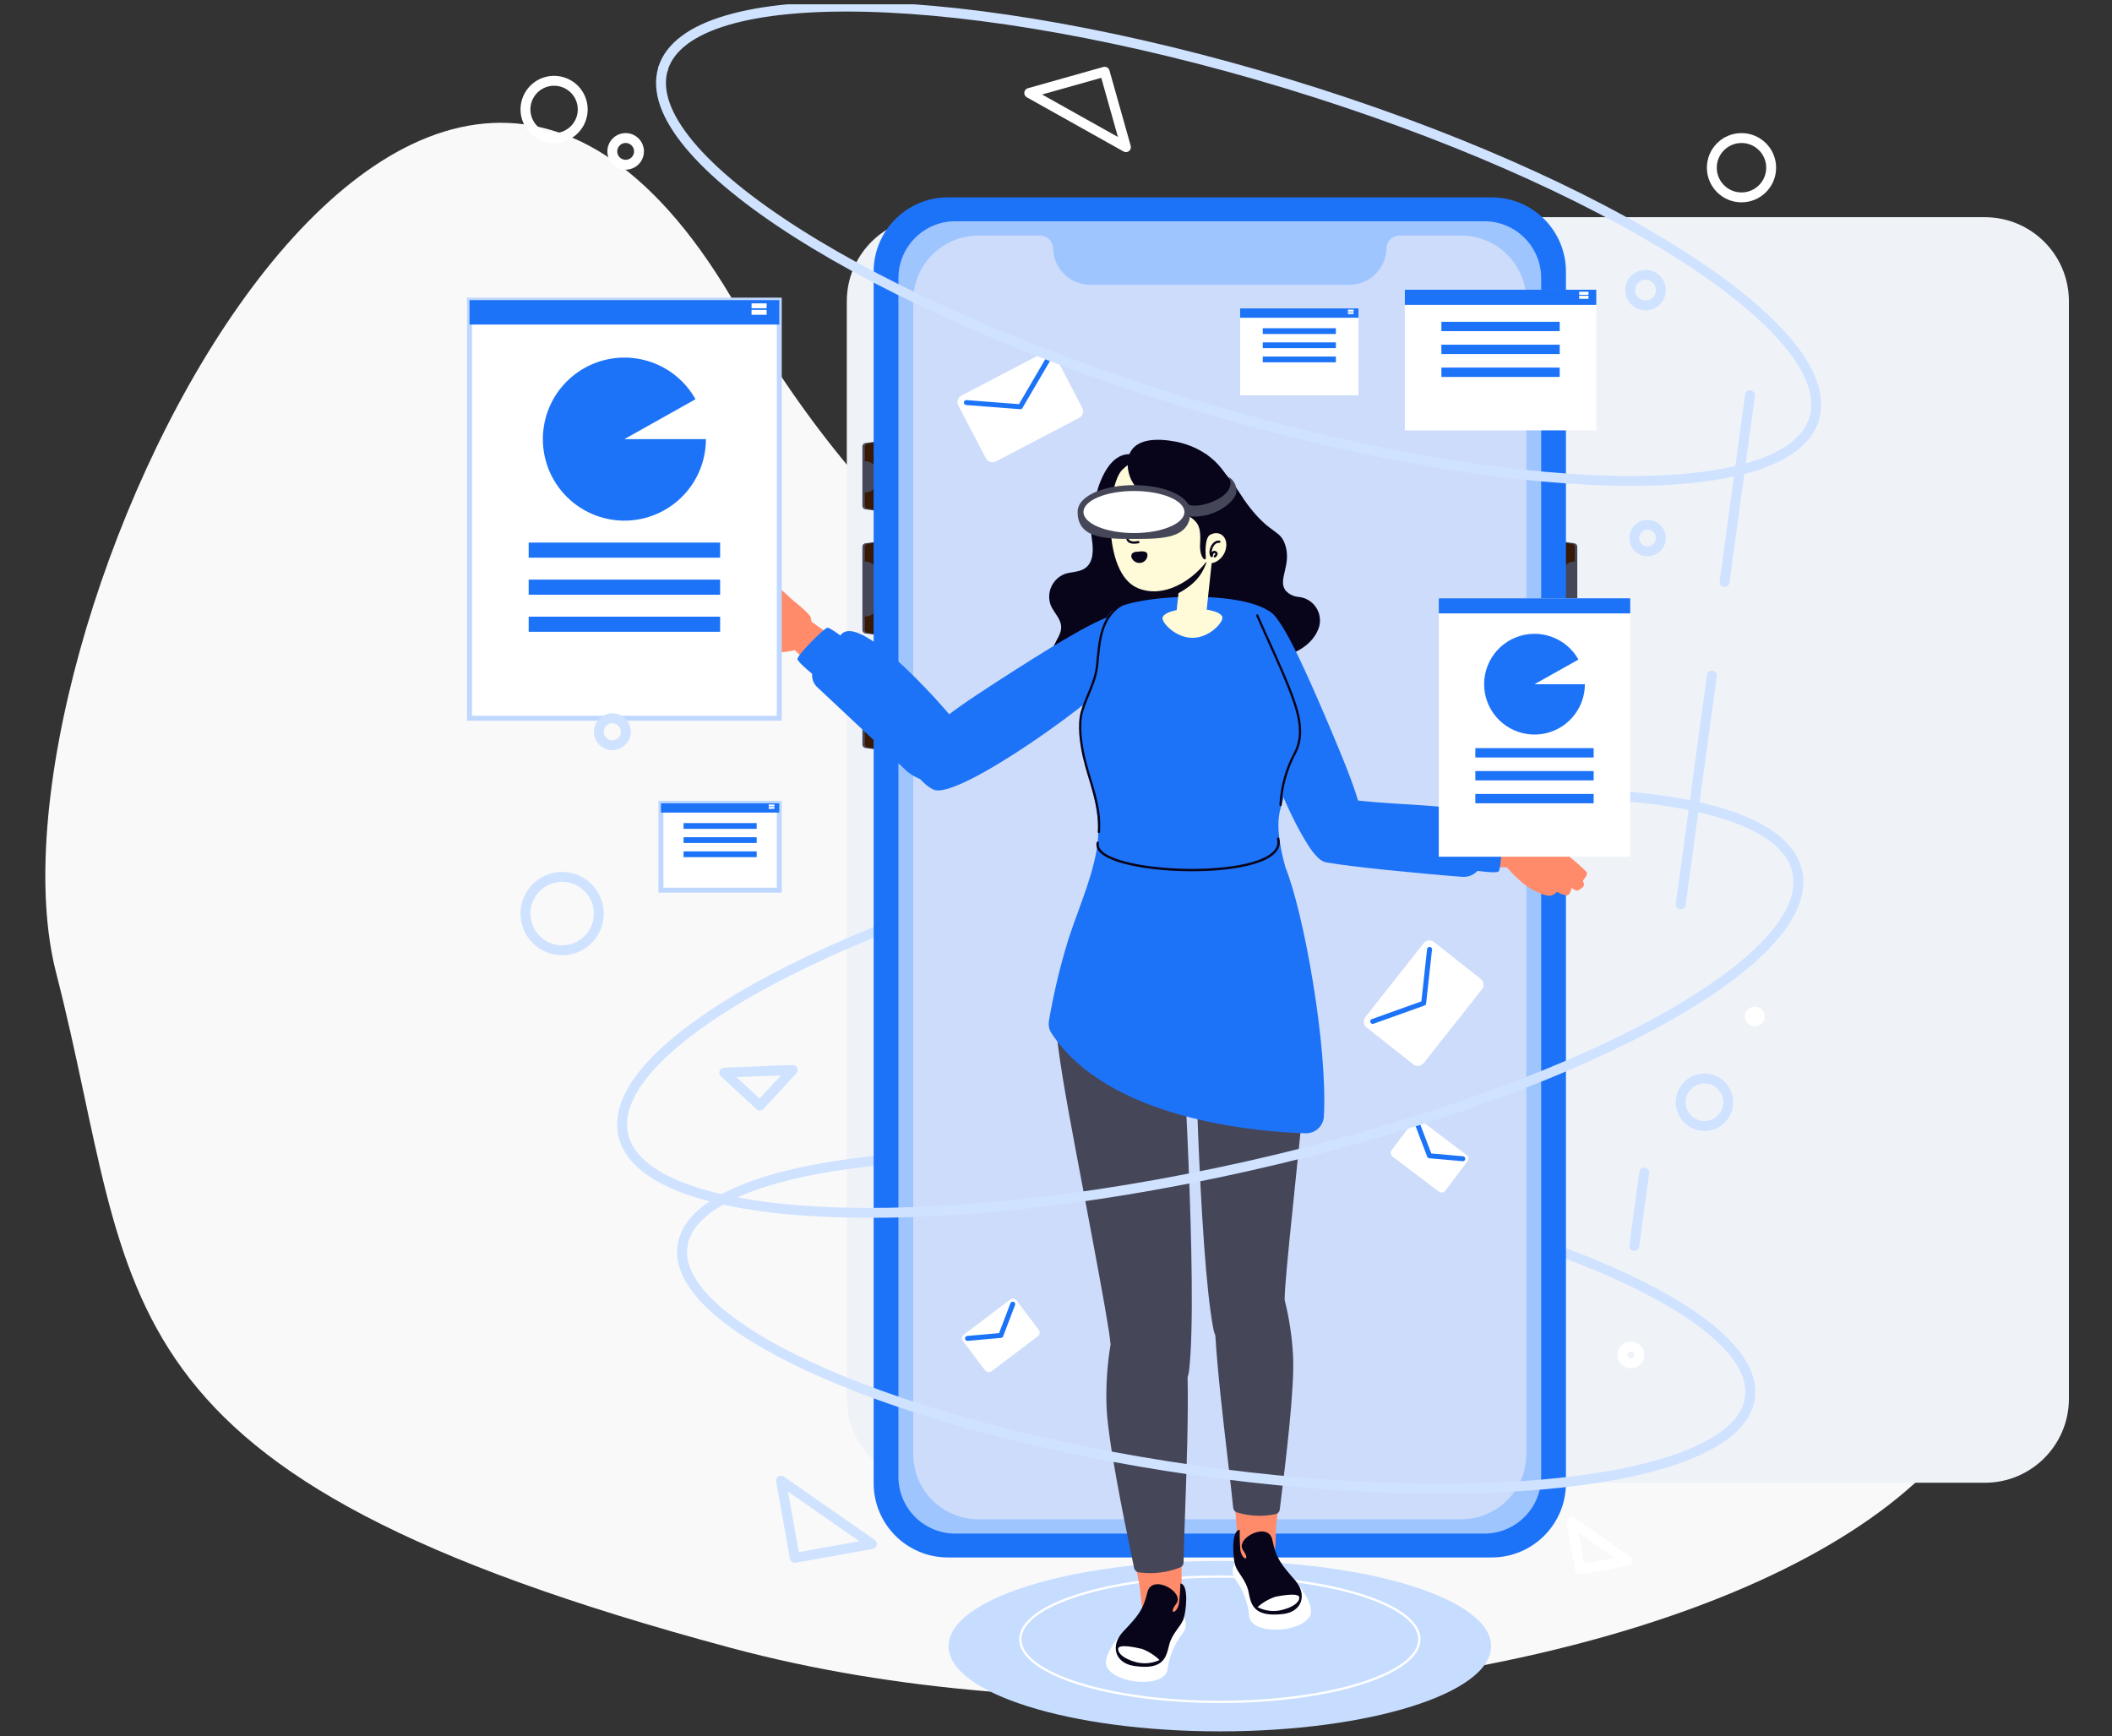 <svg width="427" height="351" viewBox="0 0 427 351" fill="none" xmlns="http://www.w3.org/2000/svg">
<rect x="0" y="0" width="427" height="351" fill="#333333" stroke="none"/>
<g clip-path="url(#clip0_1663_7649)">
<g clip-path="url(#clip1_1663_7649)">
<mask id="mask0_1663_7649" style="mask-type:luminance" maskUnits="userSpaceOnUse" x="-9" y="-7" width="446" height="366">
<path d="M436.164 -6.665H-8.836V358.335H436.164V-6.665Z" fill="white"/>
</mask>
<g mask="url(#mask0_1663_7649)">
<path d="M147.866 60.167C81.791 -51.079 -5.81 129.867 11.346 196.686C28.502 263.505 16.856 298.049 147.866 333.205C278.876 368.361 490.521 307.505 369.344 205.233C248.167 102.961 213.94 171.413 147.866 60.167Z" fill="#F9F9F9"/>
<path d="M401.288 43.912H188.207C178.818 43.912 171.207 51.523 171.207 60.912V282.791C171.207 292.18 178.818 299.791 188.207 299.791H401.288C410.677 299.791 418.288 292.18 418.288 282.791V60.912C418.288 51.523 410.677 43.912 401.288 43.912Z" fill="#EFF3F8"/>
<path d="M126.004 229.457C121.918 211.238 171.737 184.547 237.284 169.842C302.831 155.137 359.278 157.985 363.364 176.203" stroke="#CFE2FF" stroke-width="2" stroke-linecap="round" stroke-linejoin="round"/>
<path d="M137.977 251.91C140.335 235.344 190.561 228.793 250.16 237.278C309.759 245.763 356.16 266.072 353.803 282.639" stroke="#CFE2FF" stroke-width="2" stroke-linecap="round" stroke-linejoin="round"/>
<path d="M134.051 13.889C139.485 -3.975 195.988 -2.611 260.251 16.938C324.514 36.486 372.213 66.814 366.779 84.677" stroke="#CFE2FF" stroke-width="2" stroke-linecap="round" stroke-linejoin="round"/>
<path d="M180.485 128.837L174.967 128.069C174.801 128.049 174.648 127.969 174.536 127.845C174.425 127.72 174.362 127.56 174.359 127.392V110.521C174.362 110.354 174.425 110.193 174.536 110.069C174.648 109.944 174.801 109.865 174.967 109.844L180.485 109.076V128.837Z" fill="#454658"/>
<path d="M175.452 109.949C175.288 109.969 175.137 110.048 175.026 110.171C174.916 110.294 174.854 110.452 174.852 110.617V113.539C175.572 113.527 176.267 113.8 176.786 114.3C177.304 114.8 177.603 115.485 177.617 116.205V121.986C177.603 122.707 177.304 123.392 176.786 123.892C176.267 124.392 175.572 124.665 174.852 124.652V127.294C174.854 127.459 174.916 127.618 175.026 127.741C175.137 127.864 175.288 127.942 175.452 127.962L180.907 128.721V109.19L175.452 109.949Z" fill="#381905"/>
<path d="M312.766 128.837L318.286 128.069C318.452 128.049 318.605 127.969 318.717 127.845C318.828 127.72 318.891 127.56 318.894 127.392V110.521C318.891 110.354 318.828 110.193 318.717 110.069C318.605 109.944 318.452 109.865 318.286 109.844L312.766 109.076V128.837Z" fill="#454658"/>
<path d="M317.796 109.949C317.96 109.969 318.111 110.048 318.221 110.171C318.332 110.294 318.394 110.452 318.396 110.617V113.539C317.676 113.527 316.98 113.8 316.461 114.3C315.943 114.8 315.644 115.485 315.631 116.205V121.986C315.644 122.707 315.943 123.392 316.461 123.892C316.98 124.392 317.676 124.665 318.396 124.652V127.294C318.394 127.46 318.332 127.618 318.221 127.741C318.111 127.864 317.96 127.943 317.796 127.962L312.34 128.721V109.19L317.796 109.949Z" fill="#381905"/>
<path d="M180.485 152.003L174.967 151.235C174.801 151.215 174.648 151.135 174.536 151.011C174.425 150.886 174.362 150.726 174.359 150.558V133.687C174.362 133.52 174.425 133.359 174.536 133.235C174.648 133.11 174.801 133.031 174.967 133.01L180.485 132.242V152.003Z" fill="#454658"/>
<path d="M175.452 133.115C175.288 133.135 175.137 133.214 175.026 133.337C174.916 133.46 174.854 133.618 174.852 133.783V136.705C175.572 136.693 176.267 136.966 176.786 137.466C177.304 137.966 177.603 138.651 177.617 139.371V145.152C177.603 145.873 177.304 146.558 176.786 147.058C176.267 147.558 175.572 147.831 174.852 147.818V150.46C174.854 150.625 174.916 150.784 175.026 150.907C175.137 151.03 175.288 151.108 175.452 151.128L180.907 151.887V132.356L175.452 133.115Z" fill="#381905"/>
<path d="M180.485 103.74L174.967 102.974C174.801 102.954 174.648 102.874 174.536 102.75C174.425 102.625 174.362 102.465 174.359 102.297V90.252C174.362 90.085 174.425 89.924 174.536 89.8C174.648 89.675 174.801 89.596 174.967 89.575L180.485 88.807V103.74Z" fill="#454658"/>
<path d="M175.452 89.68C175.288 89.7 175.137 89.779 175.026 89.902C174.916 90.025 174.854 90.183 174.852 90.348V93.27C175.572 93.257 176.267 93.531 176.786 94.031C177.304 94.531 177.603 95.216 177.617 95.936V96.891C177.603 97.611 177.304 98.297 176.786 98.797C176.267 99.296 175.572 99.57 174.852 99.557V102.199C174.854 102.364 174.916 102.523 175.026 102.646C175.137 102.769 175.288 102.847 175.452 102.867L180.907 103.625V88.916L175.452 89.68Z" fill="#381905"/>
<path d="M301.59 39.907H191.644C183.353 39.907 176.633 46.628 176.633 54.919V299.885C176.633 308.176 183.353 314.896 191.644 314.896H301.59C309.88 314.896 316.601 308.176 316.601 299.885V54.919C316.601 46.628 309.88 39.907 301.59 39.907Z" fill="#1D73F8"/>
<path d="M311.594 298.568V56.235C311.594 49.883 306.444 44.733 300.092 44.733L193.143 44.733C186.79 44.733 181.641 49.883 181.641 56.235L181.641 298.568C181.641 304.921 186.79 310.07 193.143 310.07H300.092C306.444 310.07 311.594 304.921 311.594 298.568Z" fill="#9FC5FF"/>
<path d="M295.181 47.629H283C282.299 47.617 281.623 47.883 281.119 48.369C280.615 48.855 280.324 49.521 280.312 50.221C280.275 52.21 279.45 54.102 278.018 55.483C276.586 56.863 274.664 57.618 272.676 57.581H220.553C218.564 57.618 216.642 56.863 215.21 55.483C213.778 54.102 212.953 52.21 212.917 50.221C212.903 49.521 212.613 48.855 212.108 48.368C211.604 47.882 210.927 47.617 210.227 47.629H198.053C194.561 47.566 191.188 48.892 188.673 51.315C186.159 53.739 184.71 57.061 184.645 60.552V294.252C184.71 297.744 186.159 301.066 188.673 303.49C191.188 305.913 194.561 307.239 198.053 307.175H295.181C298.672 307.239 302.046 305.913 304.56 303.49C307.075 301.066 308.524 297.744 308.59 294.252V60.552C308.524 57.061 307.075 53.738 304.56 51.315C302.046 48.892 298.672 47.566 295.181 47.629Z" fill="#CDDCFB"/>
<path d="M246.624 350.058C276.916 350.058 301.471 342.346 301.471 332.832C301.471 323.319 276.916 315.606 246.624 315.606C216.333 315.606 191.777 323.319 191.777 332.832C191.777 342.346 216.333 350.058 246.624 350.058Z" fill="#C7DDFF"/>
<path d="M246.626 344.101C268.904 344.101 286.963 338.429 286.963 331.432C286.963 324.435 268.904 318.763 246.626 318.763C224.349 318.763 206.289 324.435 206.289 331.432C206.289 338.429 224.349 344.101 246.626 344.101Z" stroke="white" stroke-width="0.461" stroke-linecap="round" stroke-linejoin="round"/>
<path d="M274.653 62.355H250.73V79.928H274.653V62.355Z" fill="white"/>
<path d="M274.653 62.355H250.73V64.245H274.653V62.355Z" fill="#1D73F8"/>
<path d="M270.086 66.362H255.301V67.529H270.086V66.362Z" fill="#1D73F8"/>
<path d="M270.086 69.223H255.301V70.39H270.086V69.223Z" fill="#1D73F8"/>
<path d="M270.086 72.085H255.301V73.252H270.086V72.085Z" fill="#1D73F8"/>
<path d="M273.677 62.607H272.512V62.985H273.677V62.607Z" fill="white"/>
<path d="M273.677 63.11H272.512V63.488H273.677V63.11Z" fill="white"/>
<path d="M157.552 162.406H133.629V179.978H157.552V162.406Z" fill="white" stroke="#BFD8FF"/>
<path d="M157.552 162.406H133.629V164.295H157.552V162.406Z" fill="#1D73F8"/>
<path d="M152.984 166.414H138.199V167.581H152.984V166.414Z" fill="#1D73F8"/>
<path d="M152.984 169.274H138.199V170.441H152.984V169.274Z" fill="#1D73F8"/>
<path d="M152.984 172.136H138.199V173.303H152.984V172.136Z" fill="#1D73F8"/>
<path d="M156.575 162.658H155.41V163.036H156.575V162.658Z" fill="white"/>
<path d="M156.575 163.161H155.41V163.539H156.575V163.161Z" fill="white"/>
<path d="M244.032 123.688C243.315 115.378 239.542 108.463 235.459 101.278C234.436 99.774 233.507 98.209 232.675 96.593C231.875 94.642 231.918 92.466 229.288 91.924C222.319 90.484 220.021 104.624 220.751 109.033C221.097 111.133 221.111 113.691 219.361 114.899C218.172 115.72 216.58 115.587 215.217 116.07C214.015 116.552 213.052 117.487 212.534 118.673C212.015 119.86 211.984 121.202 212.447 122.412C213.086 123.893 214.49 125.1 214.547 126.712C214.596 128.071 213.664 129.238 213.111 130.48C211.751 133.535 212.789 137.301 215.075 139.741C217.49 142.097 220.631 143.568 223.988 143.913C229.73 144.726 236.031 143.131 239.894 138.804C243.155 135.152 244.333 130.011 244.125 125.119C244.104 124.637 244.073 124.16 244.032 123.688Z" fill="#08051A"/>
<path d="M263.804 215.332C265.254 204.581 264.417 193.644 261.348 183.238C261.322 183.155 261.275 183.08 261.213 183.019C261.151 182.957 261.075 182.912 260.992 182.887C260.908 182.861 260.82 182.856 260.734 182.873C260.648 182.889 260.568 182.926 260.499 182.98C259.562 183.719 258.577 184.394 257.55 185C242.797 193.725 224.121 185.563 223.309 185.195C221.97 184.588 220.666 183.906 219.402 183.153C219.34 183.115 219.269 183.089 219.196 183.079C219.123 183.069 219.049 183.074 218.978 183.094C218.907 183.114 218.84 183.149 218.784 183.196C218.727 183.243 218.68 183.301 218.647 183.367C214.291 193.08 212.943 203.874 214.778 214.359L263.804 215.332Z" fill="#E1AD19"/>
<path d="M241.715 200.571C241.715 200.571 242.655 253.382 245.674 268.665C247.386 277.338 260.058 268.154 259.411 263.619C258.764 259.084 266.979 199.528 263.128 196.63C261.553 195.446 259.686 195.289 257.817 195.155C250.318 194.613 244.335 198.561 241.715 200.571Z" fill="#FF8B6A"/>
<path d="M261.07 273.929C260.598 266.629 259.046 259.763 256.855 256.855C254.929 254.298 247.11 253.922 246.364 257.755C244.088 266.099 250.078 302.945 250.085 310.431C250.085 314.139 249.327 315.354 252.151 316.126C252.947 316.362 253.786 316.419 254.608 316.294C255.429 316.169 256.213 315.865 256.904 315.403C258.312 313.562 257.725 310.965 258.046 308.06C258.367 305.155 261.541 281.229 261.07 273.929Z" fill="#FF8B6A"/>
<path d="M259.724 262.806C260.638 266.445 261.204 270.161 261.416 273.906C261.824 280.199 259.888 295.882 259.029 302.853C259.021 302.912 258.848 304.325 258.738 305.219C258.712 305.435 258.62 305.638 258.475 305.8C258.33 305.962 258.138 306.076 257.926 306.125C255.327 306.687 252.628 306.57 250.087 305.785C249.885 305.725 249.704 305.606 249.569 305.443C249.435 305.28 249.351 305.081 249.329 304.87C249.047 302.07 248.643 298.612 248.206 294.877C247.258 286.762 246.183 277.569 245.719 270.029C245.546 269.61 245.415 269.175 245.328 268.729C242.337 253.591 241.373 201.105 241.363 200.576V200.411L241.497 200.311C245.121 197.53 250.897 194.318 257.844 194.822C260.007 195.062 262.071 195.854 263.838 197.122C266.326 198.995 263.916 219.155 261.36 244.244C260.484 252.791 259.734 260.177 259.724 262.806Z" fill="#454658"/>
<path d="M238.328 204.024C238.328 204.024 241.928 260.442 240.04 276.984C238.968 286.37 224.648 277.56 224.94 272.671C225.232 267.782 211.28 204.883 215.14 201.49C216.716 200.105 218.695 199.79 220.676 199.502C228.631 198.339 235.358 202.085 238.328 204.024Z" fill="#FF8B6A"/>
<path d="M224.074 283.797C223.941 275.972 224.999 268.526 227.083 265.253C228.915 262.376 237.223 261.363 238.355 265.392C241.511 274.115 238.331 313.892 238.976 321.881C239.295 325.837 240.214 327.074 237.27 328.118C236.437 328.43 235.545 328.556 234.658 328.487C233.771 328.418 232.91 328.156 232.136 327.718C230.473 325.863 230.872 323.046 230.277 319.972C229.682 316.898 224.207 291.622 224.074 283.797Z" fill="#FF8B6A"/>
<path d="M224.537 271.824C223.879 275.781 223.598 279.792 223.699 283.803C223.814 290.55 227.245 307.129 228.77 314.503L229.285 317.003C229.333 317.232 229.448 317.441 229.617 317.602C229.786 317.764 230.001 317.871 230.232 317.908C233.048 318.304 235.918 317.967 238.566 316.932C238.777 316.851 238.959 316.71 239.089 316.525C239.219 316.341 239.29 316.122 239.294 315.897C239.351 312.888 239.481 309.169 239.621 305.149C239.926 296.417 240.271 286.526 240.108 278.449C240.257 277.986 240.359 277.51 240.414 277.028C242.284 260.643 238.739 204.571 238.702 204.007L238.69 203.829L238.538 203.729C234.429 201.045 227.989 198.067 220.619 199.147C218.246 199.524 216.007 200.494 214.108 201.967C211.617 204.158 216.261 225.587 221.175 252.154C222.85 261.2 224.297 269.022 224.537 271.824Z" fill="#454658"/>
<path d="M227.783 124.606C225.988 123.281 221.883 124.694 201.677 137.751C190.816 144.768 184.348 149.383 184.487 154.186C184.54 156.031 186.495 158.551 188.707 159.631C193.625 162.031 223.827 140.045 226.221 135.887C228.348 132.194 230.201 126.393 227.783 124.606Z" fill="#1D73F8"/>
<path d="M156.085 122.173C155.779 121.717 155.608 121.183 155.592 120.633C155.576 120.083 155.715 119.54 155.994 119.066C156.977 117.847 158.343 119.666 160.394 121.443C161.447 122.236 162.438 123.109 163.357 124.054C163.72 124.377 163.951 124.823 164.008 125.305C164.378 129.105 165.333 131.214 157.338 131.958C155.212 132.204 153.059 131.917 151.072 131.123C149.772 130.406 150.142 129.365 149.859 129.31C149.135 129.262 148.435 129.03 147.826 128.636C147.804 128.612 147.848 128.661 147.826 128.636C147.372 128.046 148.204 126.863 147.926 126.91C147.758 126.939 147 126.976 146.693 126.593C146.501 126.212 146.37 125.803 146.305 125.381C146.379 124.435 147.022 124.711 147.071 124.356C147.126 123.956 146.928 122.942 147.458 122.549C150.313 122.132 153.204 122.006 156.085 122.173Z" fill="#FF8B6A"/>
<path d="M163.538 125.349C164.555 126.04 182.848 138.68 190.238 145.803C191.213 146.775 191.771 148.089 191.791 149.466C191.811 150.842 191.293 152.172 190.347 153.172C189.402 154.242 188.073 154.894 186.649 154.986C185.225 155.079 183.822 154.603 182.747 153.664L159.785 130.516L163.538 125.349Z" fill="#FF8B6A"/>
<path d="M183.501 156.068L165.201 138.91C164.722 138.458 164.392 137.87 164.256 137.225C164.121 136.58 164.186 135.909 164.443 135.303C166.19 131.187 169.157 130.614 169.507 129.39C172.002 120.69 194.07 146.418 194.436 147.667C195.638 151.756 191.525 162.134 183.501 156.068Z" fill="#1D73F8"/>
<path d="M164.659 136.612C164.659 136.612 161.375 134.001 161.237 133.274C161.099 132.547 166.579 126.999 167.286 126.922C167.993 126.845 172.28 130.311 172.28 130.311L164.659 136.612Z" fill="#1D73F8"/>
<path d="M243.693 91.728C245.092 92.951 246.407 94.267 247.631 95.665C250.41 98.838 250.631 100.065 252.931 102.917C257.031 108.009 258.771 107.127 259.798 110.041C261.268 114.21 258.155 117.291 259.982 119.463C260.672 120.189 261.61 120.629 262.609 120.697C263.327 120.774 264.017 121.013 264.629 121.396C265.24 121.778 265.757 122.294 266.141 122.905C266.525 123.516 266.765 124.206 266.844 124.923C266.923 125.64 266.839 126.366 266.597 127.046C266.446 127.447 266.261 127.835 266.044 128.205C262.881 133.605 253.314 134.656 247.528 131.217C241.417 127.587 238.939 118.609 243.028 110.377" fill="#08051A"/>
<path d="M212.074 206.406C212.909 201.483 214.03 196.612 215.433 191.819C217.344 185.154 220.461 178.834 221.696 171.978C222.939 165.078 220.607 159.527 219.123 152.922C218.523 150.277 218.005 146.584 218.734 143.942C219.64 140.65 221.445 138.142 221.816 134.529C222.156 131.205 222.365 126.494 224.482 123.851C227.617 119.941 256.176 118.617 258.434 125.773C258.521 126.049 258.612 126.319 258.671 126.598C259.053 128.404 258.658 130.338 258.787 132.204C258.993 135.154 260.496 137.848 261.716 140.563C265.116 148.128 260.524 153.905 259.468 161.377C259.187 163.37 257.131 165.333 259.883 175.354C263.594 184.514 268.462 211.529 267.658 225.759C267.601 226.698 267.178 227.577 266.48 228.208C265.783 228.839 264.866 229.172 263.926 229.135C253.858 228.814 224.097 226.372 212.581 208.901C212.106 208.163 211.925 207.272 212.074 206.406Z" fill="#1D73F8"/>
<path d="M221.948 170.398C220.425 177.19 260.712 178.589 258.417 169.583" stroke="#08051A" stroke-width="0.482" stroke-linecap="round" stroke-linejoin="round"/>
<path d="M226.828 122.216C222.391 124.896 222.289 129.91 221.816 134.53C221.445 138.147 219.64 140.65 218.734 143.943C218.006 146.585 218.528 150.278 219.123 152.923C220.314 158.223 222.571 162.616 222.173 168.214" stroke="#08051A" stroke-width="0.461" stroke-linecap="round" stroke-linejoin="round"/>
<path d="M255.506 123.324C257.735 123.243 260.325 126.724 269.641 148.908C274.646 160.83 277.382 168.289 274.557 172.177C273.471 173.67 270.437 174.647 268.001 174.291C262.585 173.499 250.06 138.302 250.43 133.52C250.758 129.271 252.503 123.436 255.506 123.324Z" fill="#1D73F8"/>
<path d="M235.035 125.004C235.046 126.06 237.789 128.988 241.135 128.961C244.481 128.934 247.167 125.961 247.156 124.907C247.145 123.853 244.423 123.014 241.076 123.041C237.729 123.068 235.025 123.946 235.035 125.004Z" fill="#FFFBD8"/>
<path d="M254.188 124.441C256.447 129.631 258.964 134.777 260.988 140.036C262.495 143.95 263.805 148.436 261.853 152.161C260.088 155.426 259.077 159.046 258.897 162.753" stroke="#08051A" stroke-width="0.461" stroke-linecap="round" stroke-linejoin="round"/>
<path d="M239.276 326.537C239.276 326.537 240.362 328.557 239.205 330.101C237.491 332.238 236.399 334.806 236.05 337.523C235.539 341.24 225.929 340.643 223.862 337.178C222.294 334.549 228.121 328.77 228.121 328.77" fill="white"/>
<path d="M238.646 320.164C240.425 320.293 239.821 325.923 239.257 327.411C238.693 328.899 236.964 330.267 236.384 332.559C235.804 334.851 235.444 337.798 229.218 336.816C225.401 336.216 224.399 332.716 227.093 329.859C229.787 327.002 231.079 325.74 231.979 321.936C232.879 318.132 239.622 321.87 237.81 324.254C235.998 326.638 238.148 326.301 238.398 323.928C238.648 321.555 238.646 320.164 238.646 320.164Z" fill="#08051A"/>
<path d="M229.243 335.936C227.433 335.367 226.059 334.461 226.07 333.381C226.081 332.301 229.714 333.106 230.87 333.381C232.199 333.88 233.411 334.647 234.431 335.635C232.803 336.389 230.948 336.497 229.243 335.936Z" fill="white"/>
<path d="M249.769 315.66C249.769 315.66 248.605 317.635 249.699 319.223C251.327 321.426 252.316 324.035 252.557 326.764C252.921 330.499 262.547 330.284 264.749 326.904C266.42 324.339 260.828 318.333 260.828 318.333" fill="white"/>
<path d="M250.649 309.316C248.867 309.373 249.249 315.025 249.749 316.533C250.249 318.041 251.927 319.476 252.416 321.791C252.905 324.106 253.147 327.063 259.407 326.328C263.245 325.877 264.384 322.422 261.807 319.462C259.23 316.502 257.988 315.188 257.239 311.351C256.49 307.514 249.604 310.981 251.322 313.436C253.04 315.891 250.903 315.469 250.746 313.087C250.589 310.705 250.649 309.316 250.649 309.316Z" fill="#08051A"/>
<path d="M259.418 325.447C261.249 324.947 262.66 324.099 262.69 323.019C262.72 321.939 259.059 322.6 257.89 322.83C256.542 323.276 255.301 323.995 254.242 324.941C255.841 325.761 257.691 325.942 259.418 325.447Z" fill="white"/>
<path d="M237.801 124.259L243.801 124.779L245.284 110.948L239.042 112.692L237.801 124.259Z" fill="#FFFBD8"/>
<path d="M238.051 120.055L238.313 112.898L244.687 111.322C243.597 115.127 242.72 117.536 238.051 120.055Z" fill="#08051A"/>
<path d="M245.305 111.62C245.305 111.62 244.705 112.531 243.705 113.81C240.919 117.344 235.283 121.13 229.989 118.884C222.777 115.827 223.705 98.096 226.928 94.946C234.388 87.646 249.706 94.002 245.305 111.62Z" fill="#FFFBD8"/>
<path d="M229.896 111.554C229.71 111.543 229.525 111.571 229.35 111.634C229.175 111.697 229.015 111.795 228.88 111.922C228.787 112.061 228.733 112.222 228.724 112.39C228.715 112.557 228.752 112.723 228.83 112.872C229.015 113.239 229.326 113.529 229.706 113.687C230.086 113.846 230.511 113.864 230.903 113.738C231.248 113.619 231.543 113.387 231.74 113.079C231.936 112.772 232.023 112.407 231.986 112.044C231.772 111.243 230.532 111.512 229.896 111.554Z" fill="#08051A"/>
<path d="M248.896 108.227C247.91 108.759 245.186 110.543 243.93 109.859C243.577 109.667 243.662 109.482 243.601 109.135C243.499 108.497 243.316 107.876 243.055 107.286C242.403 105.929 241.332 104.818 240 104.118C237.9 102.982 235.428 102.776 233.3 101.708C231.736 100.896 230.408 99.696 229.443 98.222C228.864 97.445 228.445 96.56 228.208 95.62C227.971 94.68 227.922 93.703 228.063 92.743C228.971 88.323 234.307 88.636 237.815 89.314C239.094 89.562 245.258 90.924 248.315 96.822C249.19 98.581 249.693 100.501 249.793 102.464C249.893 104.426 249.588 106.388 248.896 108.227Z" fill="#08051A"/>
<path d="M230.589 106.382C230.589 106.382 230.589 107.667 230.071 107.804C229.457 107.848 228.85 107.96 228.261 108.137C227.706 108.447 227.584 110.114 230.151 109.609" stroke="#08051A" stroke-width="0.461" stroke-linecap="round" stroke-linejoin="round"/>
<path d="M243.055 109.82C242.269 111.402 242.633 113.137 243.868 113.698C245.103 114.259 246.741 113.43 247.527 111.85C248.313 110.27 247.949 108.533 246.714 107.972C245.479 107.411 243.841 108.245 243.055 109.82Z" fill="#FFFBD8"/>
<path d="M246.522 109.532C245.159 109.349 244.331 111.649 244.978 112.432C244.978 112.432 245.078 111.346 245.701 111.645C246.324 111.944 245.61 112.488 245.61 112.488" stroke="#08051A" stroke-width="0.461" stroke-linecap="round" stroke-linejoin="round"/>
<path d="M234.839 103.507C234.765 103.891 235.995 104.362 236.711 104.638C237.187 104.82 238.398 105.285 238.711 104.896C238.729 104.875 238.743 104.852 238.753 104.827C238.934 104.383 237.894 103.388 236.769 103.146C235.927 102.963 234.902 103.177 234.839 103.507Z" fill="#08051A"/>
<path d="M227.384 102.926C227.472 103.282 225.844 103.902 225.574 104.005C225.231 104.135 224.023 104.596 223.729 104.232C223.714 104.212 223.702 104.191 223.693 104.168C223.579 103.825 224.482 103.162 225.276 102.886C226.193 102.567 227.316 102.645 227.384 102.926Z" fill="#08051A"/>
<path d="M236.439 107.674C236.39 107.509 236.302 107.358 236.182 107.235C236.062 107.111 235.914 107.018 235.75 106.964C235.583 106.912 235.406 106.898 235.232 106.925C235.059 106.951 234.894 107.017 234.75 107.117" stroke="#08051A" stroke-width="0.461" stroke-linecap="round" stroke-linejoin="round"/>
<path d="M227.708 106.554C227.529 106.378 227.318 106.239 227.085 106.144C226.966 106.098 226.837 106.086 226.712 106.108C226.587 106.13 226.47 106.187 226.375 106.271" stroke="#08051A" stroke-width="0.461" stroke-linecap="round" stroke-linejoin="round"/>
<path d="M244.761 107.973C243.532 108.786 243.712 111.694 243.79 112.698C243.868 113.702 242.452 112.858 242.636 109.844C242.82 106.83 242.354 105.563 240.486 104.407C238.618 103.251 245.893 101.579 245.893 101.579" fill="#08051A"/>
<path d="M314.121 170.908C315.321 170.3 316.085 169.408 316.046 168.466C315.983 166.901 313.805 167.546 311.095 167.753C309.776 167.762 308.46 167.873 307.159 168.085C306.675 168.127 306.224 168.346 305.891 168.7C303.326 171.535 301.305 172.656 307.282 178.019C308.843 179.482 310.743 180.534 312.811 181.081C314.282 181.281 314.611 180.224 314.866 180.348C315.476 180.741 316.176 180.972 316.9 181.019C316.866 181.026 316.932 181.013 316.9 181.019C317.616 180.819 317.654 179.369 317.847 179.572C317.965 179.695 318.547 180.172 319.025 180.051C319.406 179.859 319.755 179.609 320.059 179.311C320.559 178.505 319.881 178.346 320.059 178.029C320.252 177.676 321.016 176.98 320.824 176.348C318.78 174.312 316.534 172.489 314.121 170.908Z" fill="#FF8B6A"/>
<path d="M307.159 169.136C305.959 168.864 284.232 164.136 273.985 163.611C272.609 163.563 271.268 164.053 270.249 164.979C269.23 165.904 268.612 167.191 268.529 168.565C268.392 169.986 268.824 171.403 269.73 172.507C270.636 173.61 271.941 174.31 273.362 174.453L305.952 175.41L307.159 169.136Z" fill="#FF8B6A"/>
<path d="M268.425 174.407C273.075 175.243 286.953 176.627 295.679 177.286C296.495 177.343 297.307 177.132 297.993 176.686C298.679 176.24 299.2 175.583 299.479 174.813C300.858 171.113 300.069 168.886 300.125 167.68C300.387 162.047 287.095 163.374 273.22 161.709C272.062 161.465 270.859 161.551 269.747 161.957C266.496 163.313 260.347 167.128 266.416 173.327C266.958 173.886 267.66 174.263 268.425 174.407Z" fill="#1D73F8"/>
<path d="M298.166 176.006C298.166 176.006 302.317 176.621 302.942 176.226C303.567 175.831 303.876 168.038 303.448 167.469C303.02 166.9 297.562 166.137 297.562 166.137L298.166 176.006Z" fill="#1D73F8"/>
<path d="M229.263 108.961C223.663 108.961 217.871 108.961 217.871 103.523C217.871 99.99 223.741 98.085 229.263 98.085C234.785 98.085 240.656 99.99 240.656 103.523C240.655 108.961 234.863 108.961 229.263 108.961Z" fill="#454658"/>
<path d="M229.262 107.776C234.899 107.776 239.469 105.871 239.469 103.523C239.469 101.174 234.899 99.269 229.262 99.269C223.625 99.269 219.055 101.174 219.055 103.523C219.055 105.871 223.625 107.776 229.262 107.776Z" fill="white"/>
<path d="M239.891 101.465C240.177 103.698 250.791 100.835 248.453 96.447C248.92 96.743 249.306 97.153 249.574 97.638C249.842 98.122 249.983 98.667 249.986 99.221C250.077 101.231 245.733 104.885 240.486 104.406" fill="#454658"/>
<path d="M157.554 60.678H94.926V145.213H157.554V60.678Z" fill="white" stroke="#BFD8FF"/>
<path d="M157.554 60.678H94.926V65.621H157.554V60.678Z" fill="#1D73F8"/>
<path d="M145.594 109.699H106.887V112.755H145.594V109.699Z" fill="#1D73F8"/>
<path d="M145.594 117.191H106.887V120.247H145.594V117.191Z" fill="#1D73F8"/>
<path d="M145.594 124.682H106.887V127.738H145.594V124.682Z" fill="#1D73F8"/>
<path d="M154.998 61.336H151.949V62.325H154.998V61.336Z" fill="white"/>
<path d="M154.998 62.656H151.949V63.645H154.998V62.656Z" fill="white"/>
<path d="M126.241 88.78H142.724C142.724 92.789 141.264 96.66 138.617 99.67C135.969 102.679 132.316 104.621 128.34 105.132C124.364 105.643 120.339 104.688 117.016 102.445C113.694 100.203 111.302 96.827 110.289 92.949C109.276 89.07 109.711 84.956 111.512 81.375C113.313 77.794 116.357 74.992 120.074 73.493C123.792 71.994 127.928 71.901 131.709 73.231C135.49 74.561 138.658 77.223 140.618 80.719L126.241 88.78Z" fill="#1D73F8"/>
<path d="M322.734 58.581H284.027V87.014H322.734V58.581Z" fill="white"/>
<path d="M322.734 58.581H284.027V61.637H322.734V58.581Z" fill="#1D73F8"/>
<path d="M315.341 65.062H291.418V66.951H315.341V65.062Z" fill="#1D73F8"/>
<path d="M315.341 69.694H291.418V71.583H315.341V69.694Z" fill="#1D73F8"/>
<path d="M315.341 74.323H291.418V76.213H315.341V74.323Z" fill="#1D73F8"/>
<path d="M321.154 58.989H319.27V59.599H321.154V58.989Z" fill="white"/>
<path d="M321.154 59.803H319.27V60.413H321.154V59.803Z" fill="white"/>
<path d="M329.598 120.967H290.891V173.215H329.598V120.967Z" fill="white"/>
<path d="M328.017 121.375H326.133V121.986H328.017V121.375Z" fill="white"/>
<path d="M328.017 122.188H326.133V122.799H328.017V122.188Z" fill="white"/>
<path d="M329.598 120.967H290.891V124.023H329.598V120.967Z" fill="#1D73F8"/>
<path d="M322.204 151.264H298.281V153.153H322.204V151.264Z" fill="#1D73F8"/>
<path d="M322.204 155.895H298.281V157.784H322.204V155.895Z" fill="#1D73F8"/>
<path d="M322.204 160.525H298.281V162.414H322.204V160.525Z" fill="#1D73F8"/>
<path d="M310.244 138.336H320.431C320.43 140.812 319.526 143.204 317.89 145.063C316.253 146.922 313.996 148.121 311.539 148.435C309.082 148.75 306.595 148.159 304.543 146.773C302.491 145.386 301.014 143.3 300.388 140.903C299.763 138.507 300.033 135.965 301.146 133.752C302.26 131.54 304.141 129.809 306.438 128.884C308.736 127.958 311.291 127.902 313.627 128.724C315.963 129.547 317.92 131.192 319.131 133.353L310.244 138.336Z" fill="#1D73F8"/>
<path d="M211.224 71.174L194.388 79.983C193.654 80.367 193.37 81.273 193.754 82.007L199.328 92.661C199.712 93.395 200.619 93.679 201.353 93.295L218.189 84.486C218.923 84.102 219.207 83.195 218.823 82.461L213.249 71.807C212.865 71.073 211.958 70.79 211.224 71.174Z" fill="white"/>
<path d="M195.387 81.394L206.287 82.235L211.812 72.798" stroke="#1D73F8" stroke-linecap="round" stroke-linejoin="round"/>
<path d="M296.506 233.523L287.141 226.435C286.733 226.126 286.152 226.206 285.843 226.615L281.358 232.541C281.049 232.949 281.129 233.53 281.537 233.839L290.901 240.927C291.31 241.236 291.891 241.155 292.2 240.747L296.685 234.821C296.994 234.413 296.914 233.832 296.506 233.523Z" fill="white"/>
<path d="M286.613 227.365L289.018 233.681L295.75 234.28" stroke="#1D73F8" stroke-linecap="round" stroke-linejoin="round"/>
<path d="M200.463 277.253L209.827 270.165C210.235 269.856 210.316 269.275 210.007 268.866L205.522 262.94C205.213 262.532 204.631 262.452 204.223 262.761L194.859 269.848C194.451 270.157 194.37 270.739 194.679 271.147L199.165 277.073C199.474 277.481 200.055 277.562 200.463 277.253Z" fill="white"/>
<path d="M204.75 263.69L202.345 270.006L195.613 270.606" stroke="#1D73F8" stroke-linecap="round" stroke-linejoin="round"/>
<path d="M287.819 190.719L276.05 205.638C275.537 206.288 275.648 207.231 276.299 207.744L285.739 215.192C286.389 215.705 287.332 215.594 287.845 214.943L299.615 200.025C300.128 199.374 300.017 198.431 299.366 197.918L289.926 190.471C289.276 189.958 288.332 190.069 287.819 190.719Z" fill="white"/>
<path d="M277.535 206.516L287.835 202.83L289.023 191.959" stroke="#1D73F8" stroke-linecap="round" stroke-linejoin="round"/>
<path d="M363.363 176.204C367.451 194.424 317.63 221.114 252.085 235.82C186.54 250.526 130.091 247.677 126.004 229.457" stroke="#CFE2FF" stroke-width="2" stroke-linecap="round" stroke-linejoin="round"/>
<path d="M366.786 84.676C361.353 102.54 304.849 101.176 240.586 81.628C176.323 62.08 128.626 31.752 134.058 13.888" stroke="#CFE2FF" stroke-width="2" stroke-linecap="round" stroke-linejoin="round"/>
<path d="M353.804 282.644C351.445 299.21 301.219 305.761 241.619 297.276C182.019 288.791 135.619 268.482 137.977 251.915" stroke="#CFE2FF" stroke-width="2" stroke-linecap="round" stroke-linejoin="round"/>
<path d="M348.672 117.66L353.804 79.927" stroke="#CFE2FF" stroke-width="2" stroke-linecap="round" stroke-linejoin="round"/>
<path d="M339.805 182.864L346.095 136.612" stroke="#CFE2FF" stroke-width="2" stroke-linecap="round" stroke-linejoin="round"/>
<path d="M330.414 251.916L332.433 237.073" stroke="#CFE2FF" stroke-width="2" stroke-linecap="round" stroke-linejoin="round"/>
<path d="M123.801 150.675C125.31 150.675 126.532 149.453 126.532 147.944C126.532 146.436 125.31 145.213 123.801 145.213C122.293 145.213 121.07 146.436 121.07 147.944C121.07 149.453 122.293 150.675 123.801 150.675Z" stroke="#CFE2FF" stroke-width="2" stroke-linecap="round" stroke-linejoin="round"/>
<path d="M121.07 184.713C121.07 186.18 120.636 187.614 119.821 188.834C119.006 190.053 117.848 191.004 116.493 191.566C115.138 192.127 113.647 192.274 112.208 191.988C110.769 191.702 109.448 190.996 108.411 189.959C107.373 188.921 106.667 187.6 106.381 186.161C106.095 184.723 106.241 183.232 106.803 181.877C107.364 180.521 108.314 179.363 109.534 178.548C110.754 177.733 112.188 177.298 113.654 177.298C115.621 177.298 117.507 178.08 118.898 179.47C120.289 180.861 121.07 182.747 121.07 184.713Z" stroke="#CFE2FF" stroke-width="2" stroke-linecap="round" stroke-linejoin="round"/>
<path d="M335.79 108.787C335.79 109.319 335.633 109.839 335.338 110.281C335.042 110.723 334.623 111.068 334.131 111.271C333.64 111.475 333.1 111.528 332.578 111.425C332.057 111.321 331.578 111.065 331.202 110.689C330.826 110.314 330.57 109.835 330.466 109.313C330.362 108.792 330.415 108.251 330.619 107.76C330.822 107.269 331.167 106.849 331.609 106.553C332.051 106.258 332.57 106.1 333.102 106.1C333.815 106.1 334.498 106.383 335.002 106.887C335.507 107.391 335.79 108.075 335.79 108.787Z" stroke="#CFE2FF" stroke-width="2" stroke-linecap="round" stroke-linejoin="round"/>
<path d="M349.401 222.861C349.401 223.81 349.119 224.738 348.592 225.527C348.064 226.317 347.315 226.932 346.438 227.295C345.561 227.658 344.595 227.754 343.664 227.568C342.733 227.383 341.878 226.926 341.207 226.255C340.535 225.583 340.078 224.728 339.893 223.797C339.708 222.866 339.803 221.901 340.166 221.024C340.529 220.147 341.145 219.397 341.934 218.869C342.723 218.342 343.651 218.061 344.601 218.061C345.874 218.061 347.095 218.566 347.995 219.466C348.895 220.367 349.401 221.587 349.401 222.861Z" stroke="#CFE2FF" stroke-width="2" stroke-linecap="round" stroke-linejoin="round"/>
<path d="M331.423 273.96C331.423 274.296 331.324 274.624 331.137 274.904C330.95 275.184 330.685 275.401 330.374 275.53C330.063 275.659 329.722 275.692 329.392 275.627C329.062 275.561 328.759 275.399 328.521 275.162C328.284 274.924 328.122 274.621 328.056 274.291C327.991 273.961 328.024 273.62 328.153 273.309C328.282 272.998 328.499 272.733 328.779 272.546C329.059 272.359 329.387 272.26 329.723 272.26C330.174 272.26 330.607 272.439 330.926 272.757C331.244 273.076 331.423 273.509 331.423 273.96Z" stroke="white" stroke-width="2" stroke-linecap="round" stroke-linejoin="round"/>
<path d="M354.798 206.518C355.346 206.518 355.791 206.074 355.791 205.525C355.791 204.977 355.346 204.532 354.798 204.532C354.249 204.532 353.805 204.977 353.805 205.525C353.805 206.074 354.249 206.518 354.798 206.518Z" stroke="white" stroke-width="2" stroke-linecap="round" stroke-linejoin="round"/>
<path d="M117.814 22.122C117.814 23.267 117.475 24.386 116.839 25.338C116.203 26.29 115.299 27.032 114.241 27.47C113.183 27.908 112.02 28.023 110.897 27.799C109.774 27.576 108.743 27.024 107.933 26.215C107.124 25.405 106.573 24.374 106.349 23.251C106.126 22.128 106.241 20.964 106.679 19.907C107.117 18.849 107.859 17.945 108.811 17.309C109.763 16.674 110.882 16.334 112.027 16.334C113.562 16.335 115.034 16.945 116.119 18.03C117.205 19.116 117.814 20.588 117.814 22.122Z" stroke="white" stroke-width="2" stroke-linecap="round" stroke-linejoin="round"/>
<path d="M129.193 30.608C129.193 31.142 129.035 31.665 128.738 32.108C128.441 32.553 128.02 32.899 127.526 33.103C127.033 33.307 126.49 33.361 125.966 33.257C125.442 33.152 124.961 32.895 124.584 32.518C124.206 32.14 123.949 31.659 123.845 31.135C123.741 30.611 123.794 30.069 123.999 29.575C124.203 29.082 124.549 28.66 124.993 28.363C125.437 28.067 125.959 27.908 126.493 27.908C127.209 27.908 127.896 28.193 128.402 28.699C128.909 29.206 129.193 29.892 129.193 30.608Z" stroke="white" stroke-width="2" stroke-linecap="round" stroke-linejoin="round"/>
<path d="M335.79 58.655C335.79 59.269 335.608 59.868 335.267 60.378C334.927 60.888 334.443 61.285 333.876 61.52C333.31 61.754 332.686 61.816 332.085 61.696C331.484 61.576 330.931 61.281 330.498 60.847C330.064 60.414 329.769 59.861 329.649 59.26C329.53 58.659 329.591 58.036 329.826 57.469C330.06 56.903 330.458 56.419 330.968 56.078C331.477 55.737 332.077 55.555 332.69 55.555C333.512 55.555 334.301 55.882 334.882 56.463C335.463 57.045 335.79 57.833 335.79 58.655Z" stroke="#CFE2FF" stroke-width="2" stroke-linecap="round" stroke-linejoin="round"/>
<path d="M352.092 39.907C355.404 39.907 358.09 37.222 358.09 33.909C358.09 30.597 355.404 27.911 352.092 27.911C348.779 27.911 346.094 30.597 346.094 33.909C346.094 37.222 348.779 39.907 352.092 39.907Z" stroke="white" stroke-width="2" stroke-linecap="round" stroke-linejoin="round"/>
<path d="M208.09 18.8L223.342 14.501L227.642 29.753L208.09 18.8Z" stroke="white" stroke-width="2" stroke-linecap="round" stroke-linejoin="round"/>
<path d="M176.294 312.182L160.694 314.974L157.902 299.374L176.294 312.182Z" stroke="#CFE2FF" stroke-width="2" stroke-linecap="round" stroke-linejoin="round"/>
<path d="M160.271 216.325L153.625 223.52L146.43 216.874L160.271 216.325Z" stroke="#CFE2FF" stroke-width="2" stroke-linecap="round" stroke-linejoin="round"/>
<path d="M329.082 315.592L319.441 317.318L317.715 307.677L329.082 315.592Z" stroke="white" stroke-width="2" stroke-linecap="round" stroke-linejoin="round"/>
</g>
</g>
</g>
<defs>
<clipPath id="clip0_1663_7649">
<rect width="426.66" height="349.95" fill="white" transform="translate(0.336 0.86)"/>
</clipPath>
<clipPath id="clip1_1663_7649">
<rect width="445" height="365" fill="white" transform="translate(-8.836 -6.665)"/>
</clipPath>
</defs>
</svg>
